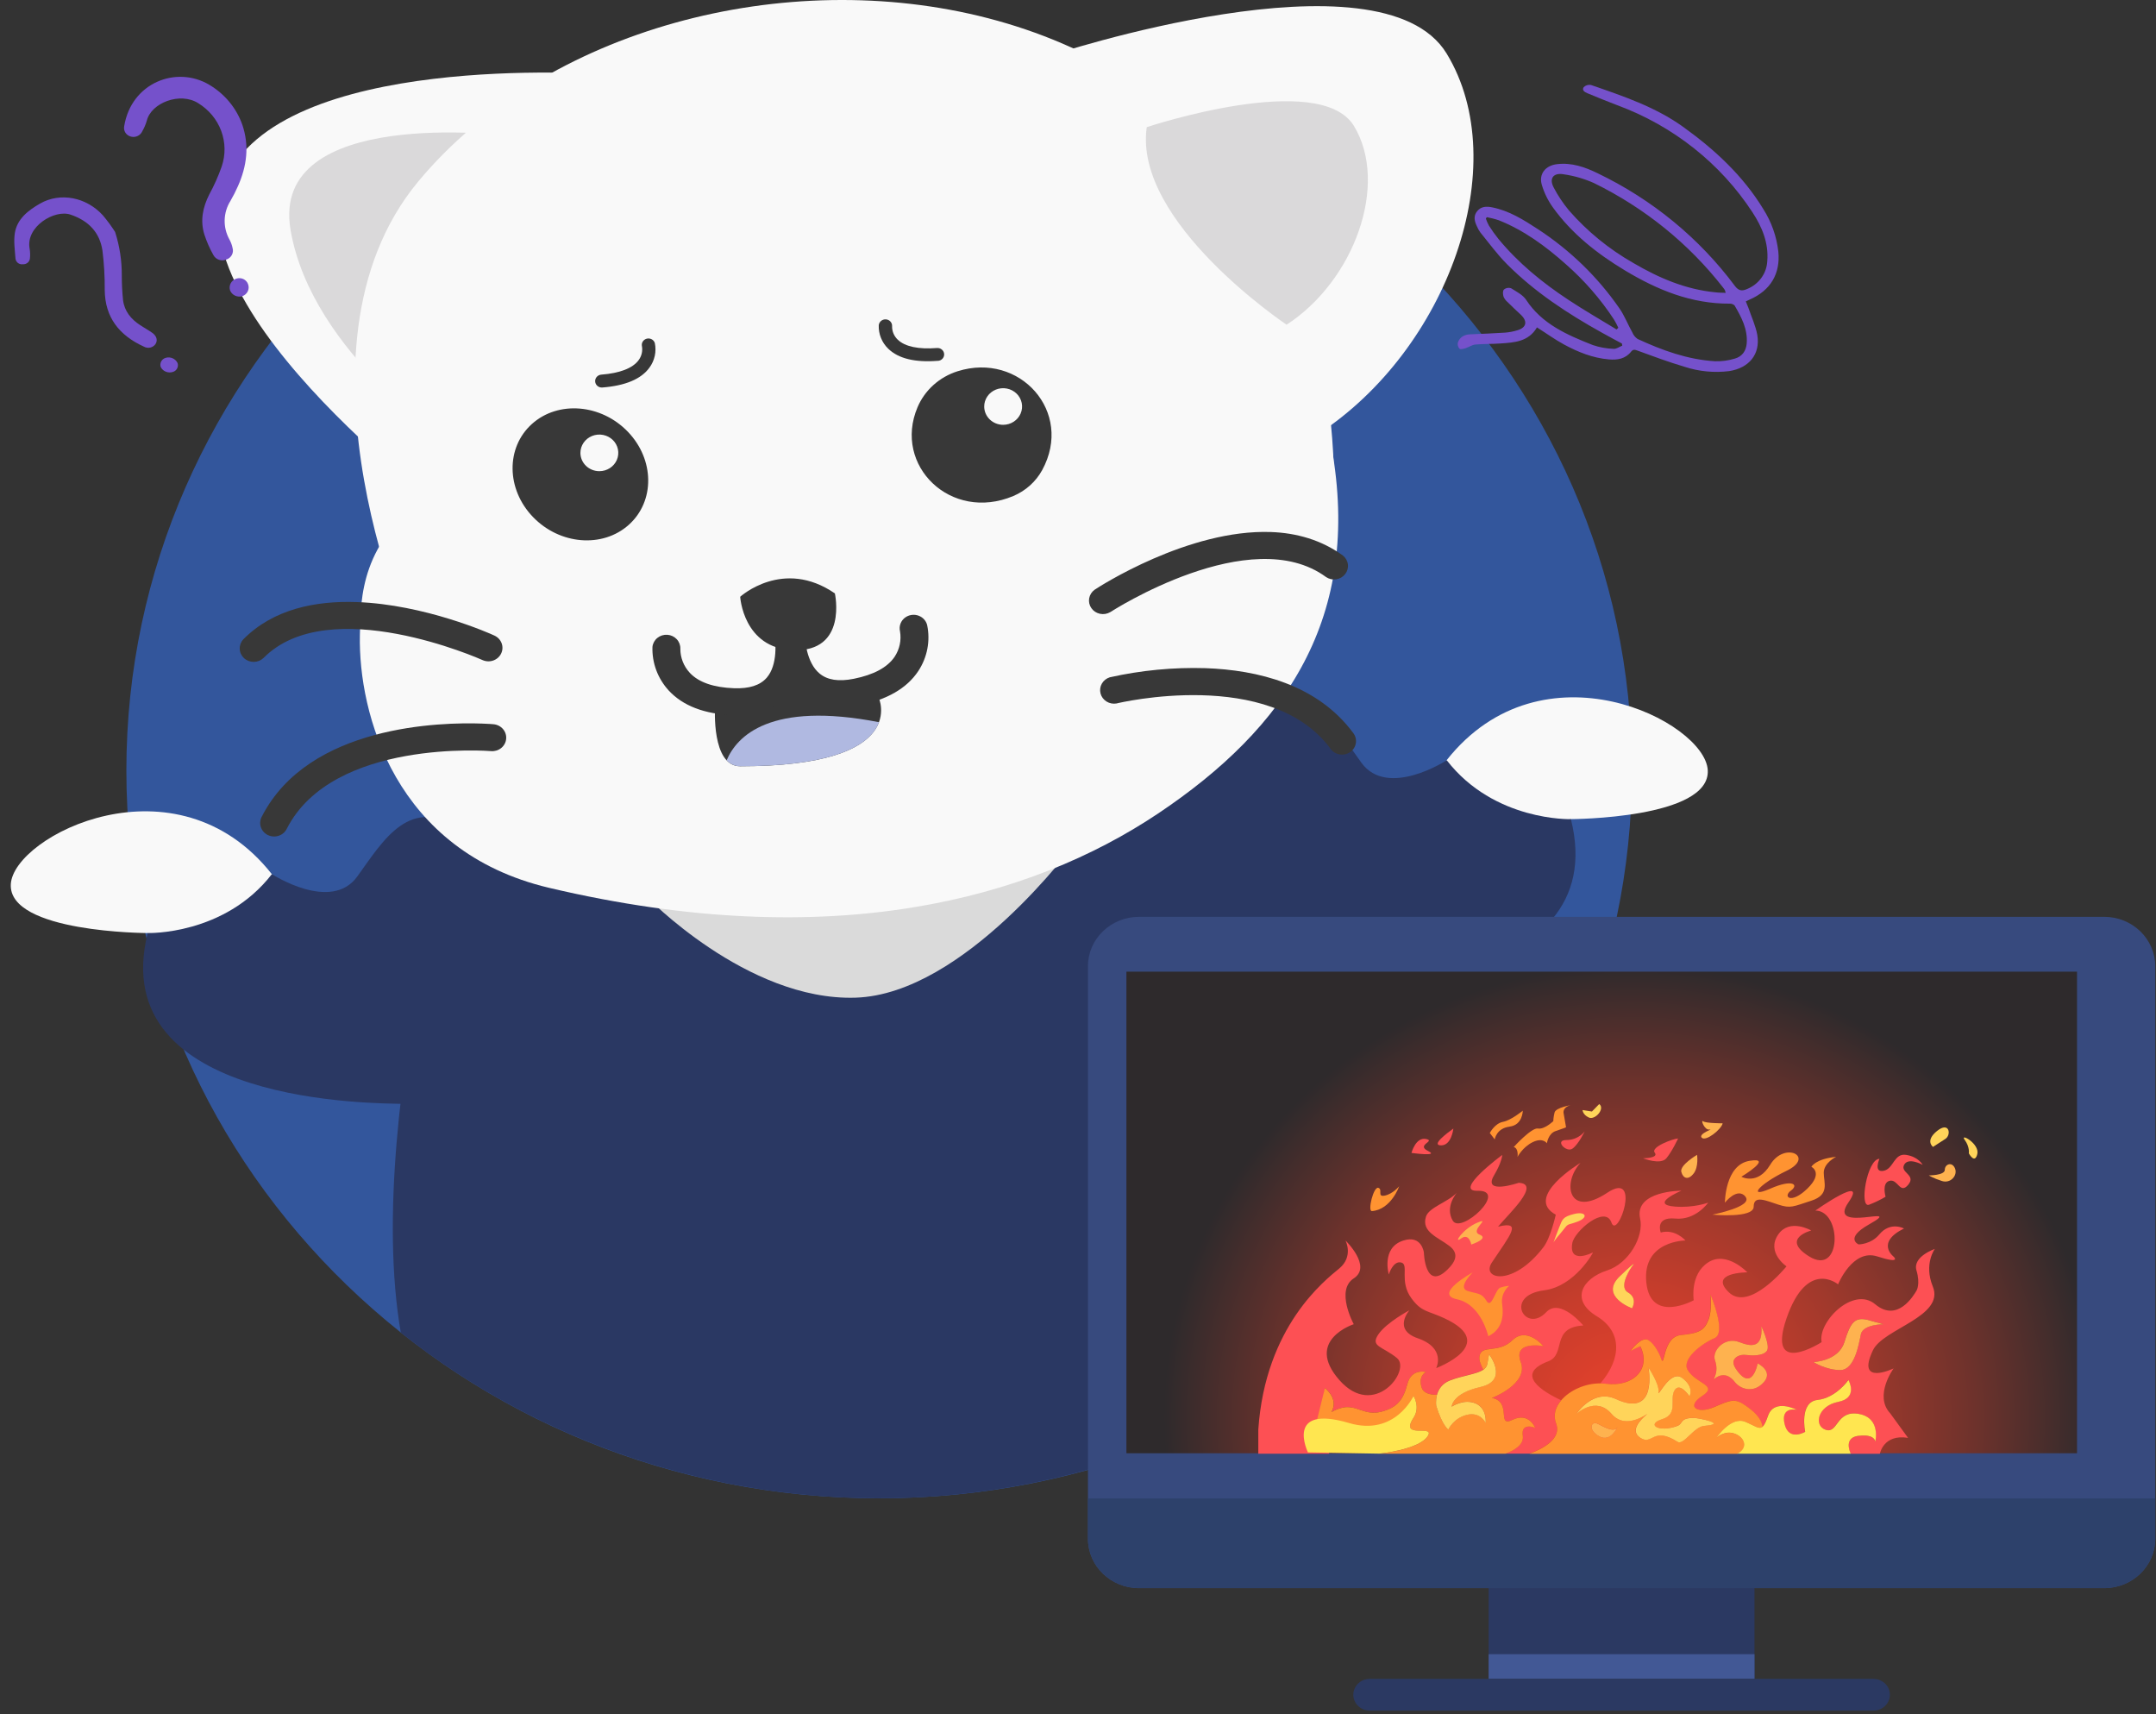 <svg width="541" height="430" viewBox="0 0 541 430" fill="none" xmlns="http://www.w3.org/2000/svg">
<rect x="0" y="0" width="541" height="430" fill="#333333" stroke="none"/>
<path d="M220.601 375.869C324.932 375.869 409.508 294.13 409.508 193.305C409.508 92.48 324.932 10.734 220.601 10.734C116.27 10.734 31.709 92.486 31.709 193.305C31.709 294.124 116.277 375.869 220.601 375.869Z" fill="#33569C"/>
<path d="M284.318 150.471C249.634 146.207 135.771 120.539 120.476 183.192C120.476 183.192 90.707 277.318 100.571 334.295C135.344 361.943 179.192 376.677 224.212 375.841C269.232 375.005 312.462 358.654 346.11 329.735C345.906 327.426 344.983 325.051 345.309 322.59C356.966 235.74 318.996 154.743 284.318 150.471Z" fill="#2A3863"/>
<path d="M37.058 234.074C37.058 234.074 2.041 234.002 2.713 221.818C3.385 209.633 44.213 188.933 68.212 219.292C92.21 249.65 37.058 234.074 37.058 234.074Z" fill="#F9F9F9"/>
<path d="M37.059 234.067C37.059 234.067 56.292 234.684 68.22 219.291C68.22 219.291 83.074 228.975 89.639 219.901C96.204 210.827 102.999 198.906 116.224 208.551C129.449 218.195 106.781 277.128 100.902 276.924C95.023 276.721 26.279 277.403 37.059 234.067Z" fill="#2A3863"/>
<path d="M394.187 205.491C394.187 205.491 429.197 205.419 428.525 193.221C427.853 181.024 387.031 160.343 363.006 190.702C338.98 221.06 394.187 205.491 394.187 205.491Z" fill="#F9F9F9"/>
<path d="M394.187 205.495C394.187 205.495 374.954 206.112 363.026 190.72C363.026 190.72 348.166 200.404 341.601 191.323C335.036 182.243 328.24 170.328 315.016 179.972C301.791 189.617 324.459 248.556 330.379 248.346C336.299 248.136 404.995 248.825 394.187 205.495Z" fill="#2A3863"/>
<path d="M263.335 14.004C263.335 14.004 346.498 -13.644 363.002 13.433C379.974 41.312 363.28 87.804 330.619 108.977C330.619 109.003 256.77 59.729 263.335 14.004Z" fill="#F9F9F9"/>
<path d="M161.972 224.695C161.972 224.695 187.363 251.162 214.695 250.283C242.027 249.404 269.684 211.573 269.684 211.573L161.972 224.695Z" fill="#DADADA"/>
<path d="M150.702 18.608C150.702 18.608 70.153 12.795 56.426 45.509C42.699 78.223 115.876 131.46 115.876 131.46C115.876 131.46 162.271 62.509 150.702 18.608Z" fill="#F9F9F9"/>
<path d="M114.138 112.114C114.138 112.114 78.191 88.835 72.903 57.656C67.614 26.478 127.397 34.036 127.397 34.036C127.397 34.036 102.991 92.805 114.138 112.114Z" fill="#DAD9DA"/>
<path d="M334.116 112.088C326.438 69.25 285.61 65.353 285.61 65.353L169.765 93.329C169.765 93.329 107.864 112.573 107.912 122.763V123.714C90.539 135.944 90.492 149.683 90.302 159.38C89.921 178.874 98.984 213.569 137.789 222.728C208.59 239.446 258.631 225.471 290.6 204.082C322.568 182.692 341.801 154.925 334.116 112.088Z" fill="#F9F9F9"/>
<path d="M179.427 177.397C179.427 177.397 178.456 192.232 185.727 192.232C228.693 192.232 220.465 174.963 220.465 174.963C220.465 174.963 208.354 175.868 203.9 172.43C199.447 168.992 186.555 172.037 179.427 177.397Z" fill="#383838"/>
<path d="M104.971 45.508C69.567 88.07 104.292 163.451 104.292 163.451L334.189 137.331C346.111 -17.565 168.738 -31.173 104.971 45.508Z" fill="#F9F9F9"/>
<path d="M287.751 31.898C287.751 31.898 331.125 17.463 339.74 31.596C348.565 46.142 339.882 70.392 322.842 81.461C322.842 81.447 284.322 55.747 287.751 31.898Z" fill="#DAD9DA"/>
<path d="M157.789 131.649C164.367 125.744 164.259 115.298 157.551 108.317C150.844 101.336 140.063 100.444 133.485 106.349C126.906 112.254 127.015 122.706 133.729 129.687C140.443 136.668 151.19 137.56 157.789 131.649Z" fill="#383838"/>
<path d="M261.518 117.922C269.488 103.311 255.849 88.226 240.309 93.128C238.052 93.836 235.981 95.011 234.241 96.571C232.501 98.131 231.134 100.039 230.235 102.162C224.03 116.781 238.599 131.031 254.281 124.431C257.385 123.114 259.935 120.82 261.518 117.922Z" fill="#383838"/>
<path d="M183.914 179.4C176.793 179.151 171.382 177.078 167.832 173.259C165.056 170.245 163.583 166.316 163.718 162.282C163.811 161.408 164.252 160.602 164.947 160.036C165.643 159.469 166.539 159.186 167.447 159.246C168.354 159.305 169.203 159.703 169.813 160.355C170.423 161.007 170.747 161.863 170.717 162.742C170.704 164.988 171.561 167.158 173.12 168.824C175.354 171.186 179.074 172.465 184.172 172.656C188.035 172.793 190.717 171.927 192.38 170.031C195.198 166.81 194.675 160.898 194.24 158.877C194.129 158.438 194.111 157.981 194.185 157.534C194.259 157.087 194.426 156.66 194.674 156.276C194.922 155.892 195.247 155.56 195.63 155.3C196.013 155.039 196.446 154.855 196.903 154.759C197.361 154.663 197.833 154.656 198.294 154.739C198.754 154.822 199.193 154.993 199.583 155.242C199.974 155.491 200.309 155.814 200.569 156.19C200.829 156.567 201.009 156.989 201.097 157.434C201.192 157.854 203.364 167.866 197.757 174.322C194.675 177.911 190.011 179.624 183.914 179.4Z" fill="#383838"/>
<path d="M215.601 176.926C222.587 175.555 227.57 172.661 230.435 168.331C232.678 164.92 233.474 160.805 232.655 156.842C232.551 156.409 232.36 156 232.092 155.638C231.824 155.277 231.484 154.97 231.093 154.736C230.504 154.383 229.82 154.207 229.127 154.23C228.435 154.254 227.765 154.475 227.202 154.866C226.64 155.257 226.21 155.801 225.967 156.428C225.725 157.056 225.68 157.739 225.839 158.391C226.22 160.606 225.736 162.878 224.481 164.768C222.662 167.451 219.213 169.289 214.216 170.292C210.428 171.034 207.638 170.607 205.669 168.98C202.329 166.244 201.874 160.339 201.962 158.299C202.008 157.402 201.684 156.524 201.06 155.858C200.436 155.192 199.564 154.793 198.636 154.749C197.708 154.705 196.799 155.019 196.111 155.621C195.422 156.224 195.009 157.067 194.963 157.964C194.963 158.391 194.481 168.619 201.073 174.098C204.739 177.129 209.627 178.074 215.601 176.926Z" fill="#383838"/>
<path d="M302.508 167.619C315.461 168.084 330.567 171.641 339.609 183.949C339.877 184.312 340.068 184.721 340.171 185.155C340.275 185.589 340.289 186.038 340.213 186.477C340.137 186.916 339.973 187.336 339.729 187.713C339.485 188.091 339.166 188.418 338.791 188.677C338.416 188.935 337.992 189.12 337.544 189.22C337.095 189.32 336.63 189.334 336.176 189.26C335.722 189.187 335.287 189.028 334.897 188.792C334.506 188.556 334.167 188.248 333.9 187.886C318.795 167.291 280.553 176.351 280.18 176.476C279.305 176.629 278.403 176.455 277.656 175.989C276.909 175.524 276.372 174.802 276.154 173.97C275.936 173.137 276.053 172.256 276.482 171.503C276.91 170.75 277.618 170.183 278.462 169.915C286.341 168.15 294.424 167.378 302.508 167.619Z" fill="#383838"/>
<path d="M318.911 133.467C325.319 133.696 331.565 135.435 336.982 139.372C337.678 139.931 338.123 140.728 338.225 141.596C338.327 142.463 338.079 143.336 337.533 144.031C336.987 144.726 336.184 145.191 335.292 145.329C334.4 145.467 333.487 145.265 332.746 144.765C313.805 130.855 278.924 153.347 278.578 153.57C277.808 154.019 276.889 154.166 276.011 153.979C275.133 153.793 274.362 153.288 273.858 152.568C273.353 151.849 273.154 150.969 273.301 150.112C273.448 149.255 273.93 148.484 274.647 147.96C275.862 147.14 298.211 132.725 318.911 133.467Z" fill="#383838"/>
<path d="M120.941 181.522C122.557 181.574 123.616 181.66 123.833 181.686C124.292 181.726 124.737 181.852 125.145 182.058C125.553 182.264 125.914 182.546 126.209 182.887C126.504 183.228 126.727 183.622 126.864 184.047C127.002 184.471 127.052 184.917 127.011 185.36C126.97 185.803 126.839 186.234 126.625 186.628C126.412 187.022 126.121 187.371 125.768 187.656C125.415 187.942 125.007 188.157 124.568 188.29C124.129 188.422 123.667 188.47 123.209 188.431C122.815 188.398 83.548 185.295 71.994 207.845C71.8 208.261 71.523 208.636 71.179 208.948C70.657 209.415 70 209.718 69.296 209.817C68.591 209.915 67.873 209.804 67.235 209.499C66.811 209.296 66.435 209.012 66.128 208.665C65.821 208.318 65.59 207.914 65.449 207.478C65.305 207.044 65.254 206.586 65.3 206.133C65.347 205.673 65.487 205.227 65.714 204.821C77.52 181.811 110.799 181.161 120.941 181.522Z" fill="#383838"/>
<path d="M89.547 151.041C106.567 151.644 122.948 158.914 124.035 159.432C124.455 159.62 124.833 159.885 125.148 160.213C125.461 160.543 125.705 160.929 125.868 161.348C126.025 161.768 126.097 162.214 126.078 162.66C126.057 163.107 125.945 163.545 125.749 163.95C125.553 164.354 125.276 164.718 124.934 165.019C124.592 165.32 124.192 165.553 123.757 165.704C123.322 165.856 122.86 165.923 122.399 165.902C121.928 165.878 121.467 165.767 121.041 165.574C120.661 165.396 82.568 148.462 66.119 165.068C65.469 165.688 64.596 166.038 63.683 166.046C62.771 166.053 61.891 165.717 61.231 165.108C60.572 164.497 60.184 163.662 60.151 162.78C60.118 161.898 60.442 161.039 61.054 160.384C68.597 152.773 79.188 150.673 89.547 151.041Z" fill="#383838"/>
<path d="M185.734 149.711C185.734 149.711 196.474 139.916 209.495 148.865C209.495 148.865 212.774 163.608 199.006 163.103C186.494 162.65 185.734 149.711 185.734 149.711Z" fill="#383838"/>
<path d="M151.15 97.212C150.931 97.23 150.71 97.205 150.5 97.14C150.29 97.075 150.096 96.97 149.928 96.832C149.677 96.624 149.494 96.349 149.404 96.041C149.314 95.733 149.32 95.406 149.421 95.102C149.523 94.797 149.716 94.528 149.975 94.33C150.234 94.131 150.549 94.01 150.879 93.984C155.556 93.617 158.761 92.364 160.234 90.369C160.609 89.868 160.877 89.301 161.022 88.699C161.168 88.098 161.189 87.474 161.083 86.865C160.987 86.458 161.063 86.031 161.293 85.678C161.462 85.413 161.707 85.201 161.998 85.068C162.289 84.934 162.614 84.885 162.933 84.926C163.252 84.967 163.553 85.096 163.798 85.298C164.043 85.5 164.222 85.766 164.314 86.065C164.537 87.129 164.531 88.226 164.298 89.288C164.064 90.35 163.608 91.354 162.956 92.239C160.865 95.113 156.894 96.759 151.15 97.212Z" fill="#383838"/>
<path d="M235.37 90.513C229.62 90.979 225.425 89.956 222.886 87.482C222.089 86.714 221.467 85.793 221.06 84.779C220.652 83.768 220.463 82.688 220.503 81.603C220.543 81.175 220.755 80.78 221.093 80.501C221.432 80.223 221.871 80.086 222.314 80.121C222.757 80.155 223.168 80.358 223.456 80.685C223.742 81.014 223.883 81.438 223.85 81.866C223.839 82.497 223.964 83.123 224.215 83.706C224.466 84.288 224.838 84.814 225.309 85.251C227.115 86.957 230.503 87.672 235.106 87.305C235.548 87.269 235.986 87.405 236.325 87.682C236.664 87.959 236.875 88.354 236.911 88.781C236.948 89.209 236.808 89.632 236.522 89.96C236.235 90.287 235.826 90.491 235.384 90.527L235.37 90.513Z" fill="#383838"/>
<path d="M150.395 118.204C151.335 118.204 152.254 117.934 153.036 117.429C153.817 116.925 154.426 116.208 154.786 115.368C155.146 114.529 155.24 113.606 155.056 112.715C154.873 111.824 154.42 111.005 153.756 110.363C153.091 109.721 152.244 109.283 151.322 109.106C150.401 108.929 149.445 109.02 148.577 109.367C147.708 109.715 146.966 110.304 146.444 111.059C145.922 111.814 145.643 112.702 145.643 113.611C145.643 114.829 146.144 115.997 147.035 116.858C147.926 117.72 149.135 118.204 150.395 118.204Z" fill="#F9F9F9"/>
<path d="M251.717 106.571C252.657 106.571 253.576 106.302 254.357 105.797C255.139 105.293 255.748 104.575 256.107 103.736C256.467 102.897 256.561 101.973 256.378 101.082C256.194 100.191 255.742 99.373 255.077 98.731C254.413 98.088 253.566 97.651 252.644 97.474C251.722 97.297 250.767 97.388 249.898 97.735C249.03 98.083 248.288 98.671 247.766 99.427C247.243 100.182 246.965 101.07 246.965 101.978C246.965 103.197 247.465 104.365 248.357 105.226C249.248 106.087 250.456 106.571 251.717 106.571Z" fill="#F9F9F9"/>
<path d="M182.338 190.73C182.757 191.203 183.278 191.583 183.864 191.841C184.45 192.099 185.088 192.231 185.732 192.226C211.272 192.226 218.733 186.131 220.58 181.177C193.221 175.849 184.877 184.713 182.338 190.73Z" fill="#B0B9E1"/>
<path d="M60.797 31.276C62.598 36.519 61.953 41.675 59.697 46.727C59.146 47.981 58.523 49.204 57.831 50.391C56.917 51.85 56.414 53.516 56.373 55.221C56.331 56.927 56.752 58.613 57.593 60.113C57.96 60.791 58.221 61.518 58.37 62.27C58.527 62.835 58.46 63.437 58.182 63.957C57.904 64.477 57.435 64.878 56.867 65.082C56.281 65.347 55.612 65.385 54.998 65.188C54.385 64.992 53.872 64.575 53.567 64.023C52.633 62.373 51.869 60.639 51.286 58.844C50.199 55.368 50.863 52.039 52.517 48.767C53.753 46.508 54.798 44.156 55.642 41.734C56.623 38.833 56.575 35.699 55.504 32.828C54.434 29.956 52.403 27.512 49.733 25.882C45.162 22.987 37.918 25.826 36.842 30.266C36.562 31.216 36.168 32.132 35.668 32.995C35.488 33.374 35.205 33.7 34.849 33.938C34.494 34.175 34.078 34.315 33.647 34.344C33.216 34.372 32.784 34.288 32.399 34.099C32.013 33.91 31.687 33.625 31.455 33.272C31.152 32.784 31.048 32.205 31.165 31.647C32.954 20.743 44.252 16.367 52.516 21.271C56.396 23.574 59.324 27.111 60.797 31.276Z" fill="#7551CB"/>
<path d="M28.881 58.187C30.019 61.735 30.586 65.431 30.562 69.146C30.56 71.204 30.665 73.252 30.877 75.293C31.215 78.048 32.877 80.088 35.199 81.585C36.197 82.243 37.246 82.821 38.217 83.502C39.332 84.301 39.626 85.418 38.997 86.345C38.684 86.781 38.212 87.087 37.675 87.201C37.138 87.314 36.577 87.227 36.104 86.957C29.895 84.126 26.339 79.598 26.28 72.747C26.309 69.449 26.119 66.153 25.711 62.879C25.033 58.321 22.251 55.386 17.707 53.844C13.675 52.47 6.44 56.869 7.426 62.324C7.572 63.162 7.599 64.016 7.505 64.861C7.461 65.277 7.25 65.659 6.918 65.927C6.586 66.194 6.159 66.325 5.728 66.293C5.515 66.323 5.297 66.311 5.09 66.257C4.88 66.204 4.685 66.109 4.515 65.98C4.345 65.851 4.204 65.69 4.1 65.506C3.99 65.328 3.918 65.129 3.891 64.924C3.733 62.767 3.398 60.56 3.722 58.464C4.294 54.923 7.067 52.782 10.045 51.072C15.09 48.173 21.677 49.439 25.838 54.048C26.944 55.362 27.961 56.745 28.881 58.187Z" fill="#7551CB"/>
<path d="M60.813 74.299C60.205 74.481 59.548 74.432 58.976 74.162C58.404 73.893 57.959 73.423 57.732 72.848C57.542 72.258 57.599 71.62 57.89 71.07C58.181 70.52 58.684 70.103 59.29 69.907C59.873 69.71 60.514 69.745 61.071 70.002C61.348 70.134 61.595 70.318 61.797 70.543C62.002 70.765 62.157 71.025 62.252 71.307C62.47 71.886 62.442 72.525 62.173 73.084C61.903 73.646 61.414 74.083 60.813 74.299Z" fill="#7551CB"/>
<path d="M44.561 91.084C44.633 91.299 44.661 91.526 44.643 91.751C44.629 91.984 44.564 92.212 44.453 92.419C44.346 92.63 44.196 92.818 44.011 92.971C43.834 93.116 43.63 93.227 43.41 93.298C42.837 93.49 42.212 93.476 41.649 93.258C41.086 93.04 40.623 92.634 40.345 92.113C40.26 91.882 40.225 91.637 40.241 91.393C40.257 91.149 40.324 90.91 40.438 90.692C40.549 90.474 40.704 90.281 40.894 90.122C41.087 89.964 41.311 89.846 41.553 89.775C42.133 89.598 42.76 89.634 43.315 89.877C43.868 90.119 44.312 90.548 44.561 91.084Z" fill="#7551CB"/>
<path d="M406.986 86.18C405.309 85.278 403.619 84.383 401.955 83.45C393.297 78.635 385.07 73.231 378.12 66.249C375.675 63.796 373.634 60.972 371.443 58.288C371.083 57.786 370.785 57.245 370.553 56.676C369.963 55.426 369.693 54.158 370.67 52.965C371.647 51.771 372.987 51.732 374.381 52.008C378.675 52.854 382.267 55.121 385.809 57.428C393.927 62.709 400.901 69.47 406.341 77.332C407.653 79.218 408.467 81.385 409.616 83.428C409.878 84.076 410.332 84.636 410.922 85.036C417.103 87.888 423.437 90.201 430.327 90.625C432.021 90.678 433.712 90.452 435.328 89.957C437.177 89.439 438.154 87.995 438.298 86.15C438.581 82.599 436.983 79.576 435.249 76.624C435.1 76.483 434.924 76.372 434.731 76.297C434.537 76.215 434.328 76.174 434.116 76.175C424.38 76.244 415.839 72.709 407.777 67.863C400.76 63.645 394.416 58.645 389.652 52.017C388.413 50.285 387.475 48.37 386.876 46.346C386.087 43.638 387.791 41.524 390.699 41.181C394.379 40.738 397.731 41.922 400.908 43.472C414.571 50.037 426.374 59.72 435.295 71.684C436.256 72.973 437.101 73.091 438.422 72.491C439.862 71.903 441.099 70.932 441.991 69.692C442.882 68.451 443.391 66.992 443.459 65.483C443.827 60.966 442.161 56.952 439.747 53.265C431.725 40.984 419.8 31.548 405.759 26.371C403.27 25.435 400.816 24.411 398.366 23.405C397.667 23.12 396.866 22.661 397.398 21.861C397.63 21.638 397.913 21.47 398.224 21.371C398.538 21.276 398.872 21.255 399.197 21.312C407.241 24.094 415.35 26.806 422.305 31.8C430.265 37.515 437.36 44.079 442.435 52.407C444.506 55.659 445.802 59.315 446.23 63.11C446.787 68.633 444.29 72.856 439.101 75.122C438.802 75.254 438.511 75.407 438.071 75.615C438.293 76.163 438.518 76.681 438.703 77.174C439.479 79.482 440.559 81.747 440.965 84.088C441.738 88.87 438.894 92.31 433.929 93.094C430.147 93.569 426.303 93.198 422.692 92.011C418.704 90.834 414.809 89.386 410.909 87.958C410.255 87.726 409.813 87.564 409.292 88.215C407.875 90.024 405.858 90.357 403.681 90.159C399.661 89.808 395.992 88.338 392.49 86.441C390.156 85.179 388.017 83.617 385.669 82.135C383.528 85.76 379.96 85.928 376.456 86.169C374.375 86.321 372.275 86.249 370.196 86.434C369.402 86.505 368.675 87.041 367.866 87.314C367.333 87.479 366.552 87.723 366.241 87.487C366.047 87.277 365.909 87.026 365.836 86.754C365.765 86.493 365.758 86.22 365.815 85.957C366.282 84.559 367.426 83.933 368.937 83.868C371.849 83.747 374.772 83.633 377.665 83.445C378.729 83.361 379.779 83.159 380.796 82.844C383.06 82.157 383.35 80.6 381.62 78.96C380.497 77.922 379.387 76.876 378.304 75.792C377.861 75.425 377.513 74.963 377.285 74.444C377.114 73.882 377.03 73.045 377.343 72.678C377.579 72.46 377.872 72.31 378.191 72.243C378.509 72.175 378.841 72.195 379.149 72.298C380.507 73.156 382.129 73.96 382.953 75.224C386.917 81.285 393.225 84.021 399.667 86.559C401.352 87.132 403.117 87.454 404.902 87.513C405.601 87.57 406.35 87.001 407.067 86.709L406.986 86.18ZM433.028 73.466C432.972 73.219 432.898 72.976 432.806 72.739C432.678 72.538 432.538 72.345 432.386 72.16C423.798 61.145 412.717 52.174 399.99 45.934C397.577 44.851 395.016 44.108 392.384 43.727C389.757 43.259 388.651 44.787 389.877 47.065C390.947 49.111 392.238 51.042 393.727 52.826C398.301 58.063 403.76 62.514 409.872 65.988C416.258 69.737 422.953 72.608 430.443 73.332C431.231 73.437 432.033 73.426 433.028 73.466ZM405.63 82.643L406.08 82.23C405.76 81.524 405.399 80.836 405 80.169C401.625 75.018 397.544 70.332 392.867 66.241C387.87 61.793 382.461 57.798 376.075 55.249C375.098 54.928 374.1 54.669 373.087 54.475L372.842 54.838C373.043 55.436 373.296 56.018 373.597 56.576C374.329 57.737 375.129 58.857 375.993 59.93C380.963 65.967 386.991 70.893 393.544 75.21C397.458 77.806 401.582 80.174 405.63 82.643Z" fill="#7551CB"/>
<path d="M440.253 392.868H373.544V421.164H440.253V392.868Z" fill="#2B3962"/>
<path d="M440.253 414.982H373.544V421.177H440.253V414.982Z" fill="#425895"/>
<path d="M470.107 421.177H343.703C341.429 421.177 339.585 422.959 339.585 425.157C339.585 427.355 341.429 429.137 343.703 429.137H470.107C472.381 429.137 474.225 427.355 474.225 425.157C474.225 422.959 472.381 421.177 470.107 421.177Z" fill="#2B3962"/>
<path d="M527.99 230H285.82C278.74 230 273 235.547 273 242.391V386.022C273 392.865 278.74 398.413 285.82 398.413H527.99C535.07 398.413 540.81 392.865 540.81 386.022V242.391C540.81 235.547 535.07 230 527.99 230Z" fill="#374A7E"/>
<path d="M521.182 243.757H282.65V364.571H521.182V243.757Z" fill="url(#paint0_radial_8220_61)"/>
<path d="M527.99 398.413H285.82C278.738 398.413 273 392.867 273 386.022V375.913H540.81V386.022C540.81 392.867 535.073 398.413 527.99 398.413Z" fill="#2D416B"/>
<path d="M403.316 299.222C393.488 305.723 391.937 296.728 396.59 291.727C396.59 291.727 382.26 300.31 390.386 304.728C390.386 304.728 389.109 310.512 387.284 312.886C379.611 322.942 371.553 320.926 374.354 316.72C379.007 309.716 382.109 306.227 375.905 307.726C378.554 304.542 386.776 296.967 381.079 296.728C381.079 296.728 371.952 299.846 374.875 294.898C376.948 291.395 376.948 289.737 376.948 289.737C376.948 289.737 364.539 298.904 370.744 298.732C378.65 298.519 366.612 309.729 364.539 306.227C362.467 302.725 365.569 299.222 365.569 299.222C363.29 301.597 358.541 302.884 357.814 305.219C356.606 309.039 360.806 310.366 363.675 312.555C366.09 314.386 365.404 316.389 363.153 318.551C357.553 323.964 357.292 314.213 357.292 314.213C357.292 314.213 356.77 309.716 352.117 311.215C346.517 313.019 348.494 319.718 348.494 319.718C348.494 319.718 349.523 316.216 351.596 316.72C353.668 317.224 350.992 321.39 354.176 325.715C356.757 329.217 358.157 328.713 362.453 330.716C376.413 337.216 360.38 343.213 360.38 343.213C360.38 343.213 362.961 338.211 355.727 335.717C349.4 333.528 353.655 328.713 353.655 328.713C353.655 328.713 347.972 331.711 345.899 334.709C343.717 337.88 346.929 337.707 350.553 340.705C354.176 343.704 344.87 356.2 336.071 346.198C327.273 336.195 339.695 332.202 339.695 332.202C339.695 332.202 335.042 323.698 339.695 320.7C344.348 317.702 337.623 311.202 337.623 311.202C337.623 311.202 339.695 315.195 336.071 318.206C332.448 321.204 317.514 332.719 315.743 358.628V364.69H333.546L331.432 356.996L332.462 348.201C335.289 350.628 334.877 352.857 334.109 354.25C334.644 353.892 335.426 353.52 336.593 353.202C340.217 352.207 342.276 355.205 346.421 354.197C350.553 353.202 352.104 351.199 353.147 347.193C354.176 343.199 357.8 344.194 357.8 344.194C357.8 344.194 355.727 345.189 356.77 348.187C357.21 349.448 358.637 349.912 360.573 349.912C360.929 348.559 361.808 347.06 363.853 346.264C367.051 345.03 370.497 344.725 372.185 343.597C371.65 342.47 371.059 341.289 371.251 340.188C371.773 337.19 375.905 339.684 379.528 336.195C383.152 332.706 387.284 337.694 387.284 337.694C387.284 337.694 379.528 336.195 381.601 341.687C383.674 347.179 374.354 350.682 374.354 350.682C379.528 351.676 375.383 358.177 379.528 356.174C383.66 354.17 385.211 358.177 385.211 358.177C385.211 358.177 381.587 356.678 382.109 360.18C382.452 362.528 379.638 363.987 377.771 364.677H383.687C386.515 363.669 392.033 361.122 390.454 357.049C389.672 355.02 390.29 352.977 391.717 351.278C387.037 349.076 379.954 344.738 388.491 341.515C393.076 339.777 389.013 333.011 397.29 332.52C397.29 332.52 391.47 325.476 387.984 329.19C382.809 334.683 377.209 325.012 387.462 323.698C395.217 322.703 399.939 314.001 399.706 314.2C399.706 314.2 393.584 317.384 394.531 311.865C395.053 308.867 402.808 302.207 404.359 306.704C405.91 311.202 412.032 293.452 403.329 299.209L403.316 299.222Z" fill="#FD5054"/>
<path d="M485.549 313.298C485.549 313.298 479.866 315.208 480.896 318.71C481.925 322.213 480.896 323.791 480.896 323.791C480.209 324.959 476.133 331.884 470.546 327.201C465.001 322.544 456.065 331.698 457.095 336.699C457.095 336.699 443.135 345.694 448.296 330.703C453.471 315.712 461.226 322.199 461.226 322.199C461.226 322.199 464.85 313.205 471.054 315.195C477.258 317.198 475.186 315.274 475.186 315.274C475.186 315.274 470.532 311.772 477.766 308.19C477.766 308.19 474.335 306.333 471.562 309.689C469.489 312.183 466.387 312.183 466.387 312.183C466.387 312.183 462.763 310.684 468.968 307.182C478.631 301.73 458.275 309.689 463.793 301.69C468.968 294.195 455.516 303.693 455.516 303.693C462.242 303.693 462.173 320.289 453.965 315.195C446.718 310.698 454.487 308.694 454.487 308.694C454.487 308.694 449.078 305.537 446.21 309.689C443.108 314.187 448.282 317.689 448.282 317.689C448.282 317.689 438.976 329.191 433.801 324.189C428.627 319.188 438.454 319.188 438.454 319.188C438.454 319.188 433.28 313.696 428.627 316.694C423.973 319.692 425.003 326.192 425.003 326.192C425.003 326.192 414.146 332.189 413.102 321.695C412.073 311.202 422.93 311.202 422.93 311.202C422.93 311.202 420.35 308.204 416.726 309.199C416.726 309.199 415.175 305.205 420.35 305.696C425.524 306.2 428.627 301.703 428.627 301.703C428.627 301.703 425.017 303.056 420.35 302.698C413.624 302.194 421.901 298.705 421.901 298.705C421.901 298.705 410 298.705 411.551 305.71C412.553 310.22 408.696 316.959 403.274 318.71C397.07 320.713 393.872 326.086 400.694 330.212C407.008 334.019 406.994 340.745 401.586 347.033C402.039 347.033 402.492 347.073 402.931 347.126C409.712 348.028 414.42 343.398 411.538 337.707C411.524 337.668 409.108 338.888 409.108 338.888C409.108 338.888 411.826 335.094 413.61 336.195C415.093 337.124 416.328 339.538 416.712 340.692C417.755 343.85 417.014 335.372 421.709 334.921C426.403 334.47 427.57 333.688 428.613 331.194C429.656 328.673 429.134 324.693 429.134 324.693C429.134 324.693 433.307 334.351 430.164 335.691C426.581 337.23 421.873 341.077 423.438 343.69C425.524 347.179 431.235 347.484 427.062 350.191C422.889 352.897 425.881 354.794 430.054 352.99C434.227 351.186 435.27 350.735 437.878 352.539C439.882 353.932 441.886 355.59 442.229 357.925C442.668 357.54 443.08 356.704 443.602 355.192C445.153 350.695 450.849 353.693 450.849 353.693C450.849 353.693 446.718 352.698 447.747 357.195C448.776 361.692 452.922 359.198 452.922 359.198C452.922 359.198 451.371 351.703 456.024 351.199C460.677 350.695 463.779 346.198 463.779 346.198C463.779 346.198 466.36 350.695 461.199 351.69C456.024 352.685 454.994 357.686 458.097 358.694C461.199 359.689 460.677 353.693 466.373 354.701C472.056 355.696 470.505 361.706 470.505 361.706C470.505 361.706 470.505 359.702 466.373 360.207C462.736 360.644 464.026 363.921 464.397 364.704H471.713C471.713 364.704 472.578 359.702 478.782 360.711L474.293 354.542C470.162 350.124 475.158 343.292 475.158 343.292C475.158 343.292 465.591 347.896 469.983 338.716C472.564 333.303 488.088 330.305 484.986 322.717C482.694 317.105 485.508 313.298 485.508 313.298H485.549ZM409.52 328.209C409.52 328.209 401.243 325.211 406.418 320.209C411.592 315.208 409.52 317.715 409.52 317.715C409.52 317.715 405.896 322.717 408.49 324.216C411.071 325.715 409.52 328.209 409.52 328.209ZM435.545 343.359C439.676 349.567 441.049 342.032 441.049 342.032C441.049 342.032 445.633 344.247 441.968 347.352C441.666 347.604 441.351 347.816 441.049 347.989C439.086 349.05 436.629 348.387 435.27 346.649C434.323 345.428 432.484 343.956 430.04 346.025L430.37 345.176C430.864 343.903 430.782 342.523 430.329 341.236C429.519 338.915 432.676 335.24 436.464 336.699C439.196 337.76 442.435 338.477 441.968 332.706C441.968 332.706 444.343 337.641 443.341 338.915C442.298 340.254 439.443 340.082 438.098 339.909C437.343 339.817 436.574 339.923 435.929 340.307C435.105 340.785 434.446 341.7 435.545 343.359ZM466.936 334.709C466.415 337.203 465.385 343.704 461.761 343.704C458.138 343.704 455.036 341.7 455.036 341.7C455.036 341.7 461.308 341.488 462.791 336.699C464.342 331.698 465.371 330.199 468.995 331.207L472.619 332.202C472.619 332.202 467.444 332.202 466.936 334.696V334.709Z" fill="#FD5054"/>
<path d="M435.38 359.702C432.799 358.707 430.727 360.697 430.727 360.697C430.727 360.697 434.35 355.205 437.974 356.704C440.376 357.699 441.406 358.694 442.284 357.938C441.941 355.603 439.937 353.945 437.933 352.552C435.325 350.748 434.282 351.199 430.109 353.003C425.936 354.807 422.944 352.91 427.117 350.204C431.289 347.498 425.593 347.193 423.493 343.704C421.928 341.09 426.636 337.243 430.219 335.704C433.348 334.364 429.189 324.707 429.189 324.707C429.189 324.707 429.711 328.686 428.668 331.207C427.638 333.701 426.458 334.484 421.764 334.935C417.069 335.386 417.81 343.863 416.767 340.705C416.383 339.551 415.148 337.137 413.665 336.208C411.881 335.094 409.163 338.901 409.163 338.901C409.163 338.901 411.579 337.681 411.593 337.721C414.461 343.425 409.767 348.055 402.986 347.139C402.533 347.086 402.094 347.047 401.641 347.047C397.798 346.994 393.858 348.784 391.731 351.318C390.303 353.016 389.686 355.046 390.468 357.089C392.033 361.162 386.529 363.709 383.701 364.717H435.929C438.77 363.324 437.892 360.684 435.407 359.716L435.38 359.702ZM401.298 360.326C398.374 358.747 399.212 356.373 400.886 357.155C402.561 357.951 405.059 359.53 405.896 357.951C405.896 357.951 404.222 361.905 401.298 360.326ZM427.611 357.699C425.017 357.912 422.436 362.701 420.885 361.692C414.695 357.699 414.681 362.687 411.579 360.697C408.847 358.946 411.538 356.16 413.349 354.688C411.263 356.068 407.173 358.018 404.345 354.688C400.419 350.085 395.547 354.688 395.547 354.688C395.547 354.688 399.665 348.307 405.43 350.96C416.095 355.855 413.61 343.027 413.61 343.027C413.61 343.027 416.424 347.272 416.136 349.156C415.848 351.04 419.018 343.332 422.134 345.707C425.25 348.068 423.905 350.284 423.905 350.284C423.905 350.284 421.503 346.582 420.158 348.784C418.826 350.987 421.228 354.701 417.056 356.014C412.883 357.328 416.218 359.464 420.885 357.699C422.381 357.129 421.407 355.696 425.017 355.696C426.019 355.696 433.815 357.195 427.597 357.699H427.611Z" fill="#FF9331"/>
<path d="M329.359 360.697C329.359 360.697 332.448 357.885 340.217 359.198C352.117 361.201 354.698 350.204 354.698 350.204C354.698 350.204 356.455 353.03 354.698 355.696C351.074 361.188 360.037 357.288 358.321 360.193C356.249 363.696 346.078 364.69 346.078 364.69H377.771C379.652 364.001 382.466 362.541 382.109 360.193C381.587 356.691 385.211 358.19 385.211 358.19C385.211 358.19 383.66 354.197 379.528 356.187C375.397 358.19 379.528 351.69 374.354 350.695C374.354 350.695 383.66 347.193 381.601 341.7C379.528 336.208 387.284 337.707 387.284 337.707C387.284 337.707 383.152 332.706 379.528 336.208C375.905 339.71 371.773 337.203 371.251 340.201C371.059 341.316 371.65 342.496 372.185 343.611C372.748 343.239 373.118 342.775 373.214 342.165L373.64 339.697C373.64 339.697 378.746 346.277 371.512 347.922C364.279 349.567 364.279 352.857 364.279 352.857C364.279 352.857 367.257 350.801 370.236 352.035C373.214 353.268 372.789 356.97 372.789 356.97C372.789 356.97 371.512 354.091 368.108 354.913C364.704 355.736 363.428 358.615 363.428 358.615C363.428 358.615 361.945 357.686 360.394 352.685C360.394 352.685 360.174 351.385 360.573 349.912C358.637 349.912 357.21 349.434 356.77 348.187C355.741 345.189 357.8 344.194 357.8 344.194C357.8 344.194 354.176 343.199 353.147 347.193C352.117 351.186 350.566 353.189 346.421 354.197C342.289 355.192 340.217 352.194 336.593 353.202C335.426 353.52 334.644 353.892 334.109 354.25C334.864 352.857 335.275 350.628 332.461 348.201" fill="#FF9331"/>
<path d="M344.252 303.826C349.084 303.441 351.088 297.604 351.088 297.604C351.088 297.604 349.482 299.541 347.464 299.939C345.46 300.323 347.066 298.387 345.858 297.989C344.65 297.604 343.113 303.905 344.252 303.812V303.826Z" fill="#FF9331"/>
<path d="M358.321 288.729C355.219 287.23 360.394 286.235 357.8 285.731C355.219 285.227 354.176 289.233 354.176 289.233C354.176 289.233 361.424 290.228 358.308 288.729H358.321Z" fill="#FD5054"/>
<path d="M379.83 287.747C381.107 288.052 380.791 290.228 380.791 290.228C380.791 290.228 382.068 287.747 384.634 286.513C387.201 285.28 388.162 286.819 388.162 286.819C388.162 286.819 388.478 284.338 390.399 283.728C392.321 283.104 392.966 282.799 392.966 282.799L392.321 279.084C392.321 277.532 394.243 277.227 394.243 277.227C394.243 277.227 390.399 277.851 390.084 279.084C389.768 280.318 389.768 281.247 389.768 281.247C389.768 281.247 387.531 283.409 385.925 283.104C384.319 282.799 379.844 287.747 379.844 287.747H379.83Z" fill="#FF9331"/>
<path d="M378.801 282.627C382.109 282.229 382.109 278.634 382.109 278.634C382.109 278.634 379.213 281.035 377.14 281.433C375.067 281.831 373.832 284.232 373.832 284.232L375.067 285.837C375.067 285.837 375.479 283.038 378.787 282.64L378.801 282.627Z" fill="#FF9331"/>
<path d="M394.572 288.158C396.109 287.071 397.633 283.834 397.633 283.834C397.633 283.834 396.096 285.996 393.035 285.996C389.974 285.996 393.035 289.246 394.572 288.158Z" fill="#FD5054"/>
<path d="M398.676 280.345C400.241 281.088 402.849 278.103 401.284 276.975L399.459 278.846L397.112 278.474C397.112 278.474 397.112 279.602 398.676 280.345Z" fill="#FFD45A"/>
<path d="M361.629 287.336C364.251 287.336 364.69 283.117 364.69 283.117C362.947 284.378 359.008 287.336 361.629 287.336Z" fill="#FD5054"/>
<path d="M412.279 290.573C412.279 290.573 416.671 292.337 418.14 290.573C419.609 288.809 421.077 285.611 421.077 285.611C419.979 285.611 414.118 287.734 415.216 289.153C416.314 290.573 412.279 290.573 412.279 290.573Z" fill="#FD5054"/>
<path d="M424.975 294.407C426.293 292.695 425.84 289.711 425.84 289.711C425.84 289.711 421.448 292.284 421.887 293.982C422.34 295.68 423.658 296.105 424.975 294.393V294.407Z" fill="#FEB24F"/>
<path d="M427.021 285.412C428.009 286.447 431.935 283.343 432.264 281.804C432.264 281.804 428.009 281.804 427.35 281.287C426.691 280.769 427.68 283.608 428.984 283.356C430.288 283.104 426.032 284.391 427.021 285.426V285.412Z" fill="#FEB24F"/>
<path d="M373.022 326.365C371.718 324.255 370.84 324.68 368.232 323.844C365.624 323.008 369.536 319.214 369.536 319.214C369.536 319.214 359.516 324.68 365.61 325.953C371.704 327.214 373.448 335.213 373.448 335.213C376.934 333.528 377.373 330.159 376.934 327.214C376.495 324.269 378.677 322.584 378.677 322.584C378.677 322.584 377.813 322.584 376.495 323.008C375.191 323.433 374.312 328.474 373.008 326.378L373.022 326.365Z" fill="#FF9331"/>
<path d="M360.394 352.711C361.945 357.712 363.428 358.641 363.428 358.641C363.428 358.641 364.704 355.762 368.108 354.94C371.512 354.117 372.789 356.996 372.789 356.996C372.789 356.996 373.214 353.295 370.236 352.061C367.257 350.827 364.279 352.884 364.279 352.884C364.279 352.884 364.279 349.594 371.512 347.949C378.746 346.304 373.64 339.724 373.64 339.724L373.214 342.191C373.105 342.801 372.734 343.266 372.185 343.637C370.497 344.765 367.051 345.07 363.853 346.304C361.822 347.086 360.943 348.599 360.573 349.952C360.175 351.424 360.394 352.724 360.394 352.724V352.711Z" fill="#FFD45A"/>
<path d="M425.044 355.709C421.42 355.709 422.409 357.142 420.913 357.712C416.246 359.463 412.91 357.341 417.083 356.028C421.256 354.714 418.854 351 420.185 348.798C421.517 346.595 423.932 350.297 423.932 350.297C423.932 350.297 425.264 348.094 422.162 345.72C419.046 343.345 415.875 351.053 416.163 349.169C416.452 347.285 413.638 343.04 413.638 343.04C413.638 343.04 416.122 355.882 405.457 350.973C399.692 348.32 395.574 354.701 395.574 354.701C395.574 354.701 400.447 350.098 404.373 354.701C407.2 358.031 411.291 356.067 413.377 354.701C411.579 356.174 408.889 358.946 411.606 360.711C414.708 362.714 414.722 357.726 420.913 361.705C422.464 362.7 425.03 357.911 427.638 357.712C433.843 357.208 426.06 355.709 425.058 355.709H425.044Z" fill="#FFD45A"/>
<path d="M400.886 357.169C399.211 356.373 398.374 358.747 401.298 360.339C404.222 361.918 405.896 357.965 405.896 357.965C405.059 359.543 402.547 357.965 400.886 357.169Z" fill="#FEB24F"/>
<path d="M408.49 324.216C405.91 322.717 409.52 317.715 409.52 317.715C409.52 317.715 411.593 315.221 406.418 320.209C401.243 325.197 409.52 328.209 409.52 328.209C409.52 328.209 411.071 325.715 408.49 324.216Z" fill="#FFD45A"/>
<path d="M435.929 340.307C436.574 339.923 437.343 339.817 438.098 339.909C439.443 340.082 442.312 340.254 443.341 338.914C444.329 337.641 441.968 332.706 441.968 332.706C442.421 338.477 439.196 337.76 436.464 336.699C432.676 335.24 429.519 338.901 430.329 341.236C430.782 342.523 430.864 343.902 430.37 345.176L430.04 346.025C432.484 343.956 434.323 345.428 435.27 346.649C436.629 348.386 439.086 349.05 441.049 347.988C441.351 347.829 441.666 347.617 441.968 347.352C445.647 344.247 441.049 342.032 441.049 342.032C441.049 342.032 439.676 349.58 435.545 343.359C434.447 341.7 435.105 340.798 435.929 340.307Z" fill="#FEB24F"/>
<path d="M469.009 331.207C465.385 330.212 464.356 331.711 462.805 336.699C461.322 341.488 455.049 341.7 455.049 341.7C455.049 341.7 458.151 343.703 461.775 343.703C465.399 343.703 466.428 337.203 466.95 334.709C467.471 332.215 472.632 332.215 472.632 332.215L469.009 331.22V331.207Z" fill="#FEB24F"/>
<path d="M437.974 300.217C440.047 302.711 429.697 304.714 429.697 304.714C429.697 304.714 440.047 305.709 440.047 302.711C440.047 299.713 443.149 301.212 446.251 302.207C449.353 303.202 449.875 302.711 454.528 301.212C459.181 299.713 457.63 296.715 457.63 294.208C457.63 291.7 460.732 290.215 460.732 290.215C455.557 290.719 454.528 292.709 454.528 292.709C454.528 292.709 457.63 294.208 453.498 298.201C449.367 302.194 447.294 300.204 449.367 298.705C451.439 297.206 449.888 295.707 444.192 298.201C438.509 300.695 441.09 297.206 448.324 293.704C455.571 290.201 447.802 286.208 444.192 292.205C441.021 297.458 436.958 295.203 436.958 295.203C436.958 295.203 445.235 290.201 439.031 291.21C432.827 292.205 432.827 301.703 432.827 301.703C432.827 301.703 435.929 297.71 438.002 300.204L437.974 300.217Z" fill="#FF9331"/>
<path d="M366.598 310.711C368.671 309.212 369.179 312.21 369.179 312.21C369.179 312.21 373.832 310.711 371.252 309.716C368.671 308.721 374.354 305.219 370.73 306.718C367.106 308.217 364.526 312.21 366.598 310.711Z" fill="#FEB24F"/>
<path d="M395.066 306.731C398.855 305.63 398.1 303.799 395.066 304.529C392.033 305.258 392.033 306.001 391.278 307.832C390.619 309.424 389.96 311.294 389.795 311.759C389.891 311.533 390.262 310.91 391.648 309.305C393.543 307.102 392.733 307.408 395.066 306.744V306.731Z" fill="#FFD45A"/>
<path d="M389.796 311.745C389.754 311.825 389.754 311.852 389.754 311.852C389.754 311.852 389.768 311.812 389.796 311.745Z" fill="#FFD45A"/>
<path d="M469.009 302.221C471.589 301.226 473.14 300.217 473.14 300.217C473.14 300.217 472.111 296.715 474.17 296.224C476.242 295.72 476.75 299.727 478.823 297.219C480.896 294.725 476.75 294.221 477.793 292.218C478.823 290.215 482.447 292.218 482.447 292.218C482.447 292.218 481.417 290.215 478.315 289.724C475.213 289.22 475.213 293.226 472.632 293.717C470.052 294.221 471.603 290.719 471.603 290.719C468.501 290.719 466.428 303.216 469.022 302.221H469.009Z" fill="#FD5054"/>
<path d="M490.559 293.107C489.831 291.342 488.006 292.046 488.006 293.465C488.006 294.884 483.998 294.871 483.998 294.871C483.998 294.871 485.096 295.574 487.278 296.277C489.461 296.981 491.286 294.871 490.559 293.107Z" fill="#FEB24F"/>
<path d="M485.041 287.721C485.041 287.721 486.592 286.726 488.143 285.718C489.694 284.723 489.172 281.22 486.07 283.714C482.968 286.208 485.041 287.708 485.041 287.708V287.721Z" fill="#FFD45A"/>
<path d="M494.031 289.326C494.031 289.326 495.514 292.138 496.159 289.525C496.804 286.911 491.657 284.112 492.988 285.943C494.32 287.774 494.031 289.326 494.031 289.326Z" fill="#FFD45A"/>
<path d="M466.415 360.206C470.546 359.702 470.546 361.706 470.546 361.706C470.546 361.706 472.097 355.709 466.415 354.701C460.732 353.706 461.24 359.702 458.138 358.694C455.036 357.699 456.065 352.698 461.24 351.69C466.415 350.695 463.82 346.198 463.82 346.198C463.82 346.198 460.718 350.695 456.065 351.199C451.412 351.703 452.963 359.198 452.963 359.198C452.963 359.198 448.831 361.692 447.788 357.195C446.759 352.698 450.89 353.693 450.89 353.693C450.89 353.693 445.208 350.695 443.643 355.192C443.121 356.704 442.71 357.54 442.27 357.925C441.392 358.681 440.362 357.686 437.96 356.691C434.337 355.192 430.713 360.684 430.713 360.684C430.713 360.684 432.786 358.681 435.366 359.689C437.851 360.644 438.729 363.297 435.888 364.69H464.411C464.054 363.908 462.75 360.631 466.387 360.193L466.415 360.206Z" fill="#FFE650"/>
<path d="M328.206 364.372C328.206 364.372 322.249 352.194 338.528 356.996C350.072 360.405 354.698 350.191 354.698 350.191C354.698 350.191 356.455 353.016 354.698 355.683C351.074 361.175 360.037 357.275 358.321 360.18C356.249 363.682 346.078 364.677 346.078 364.677L328.206 364.359V364.372Z" fill="#FFE650"/>
<defs>
<radialGradient id="paint0_radial_8220_61" cx="0" cy="0" r="1" gradientUnits="userSpaceOnUse" gradientTransform="translate(409.232 355.723) scale(117.592 113.65)">
<stop stop-color="#E7422C"/>
<stop offset="0.11" stop-color="#DE402C"/>
<stop offset="0.28" stop-color="#C73D2C"/>
<stop offset="0.49" stop-color="#A1392C"/>
<stop offset="0.74" stop-color="#6D322C"/>
<stop offset="1" stop-color="#2E2A2C"/>
</radialGradient>
</defs>
</svg>
